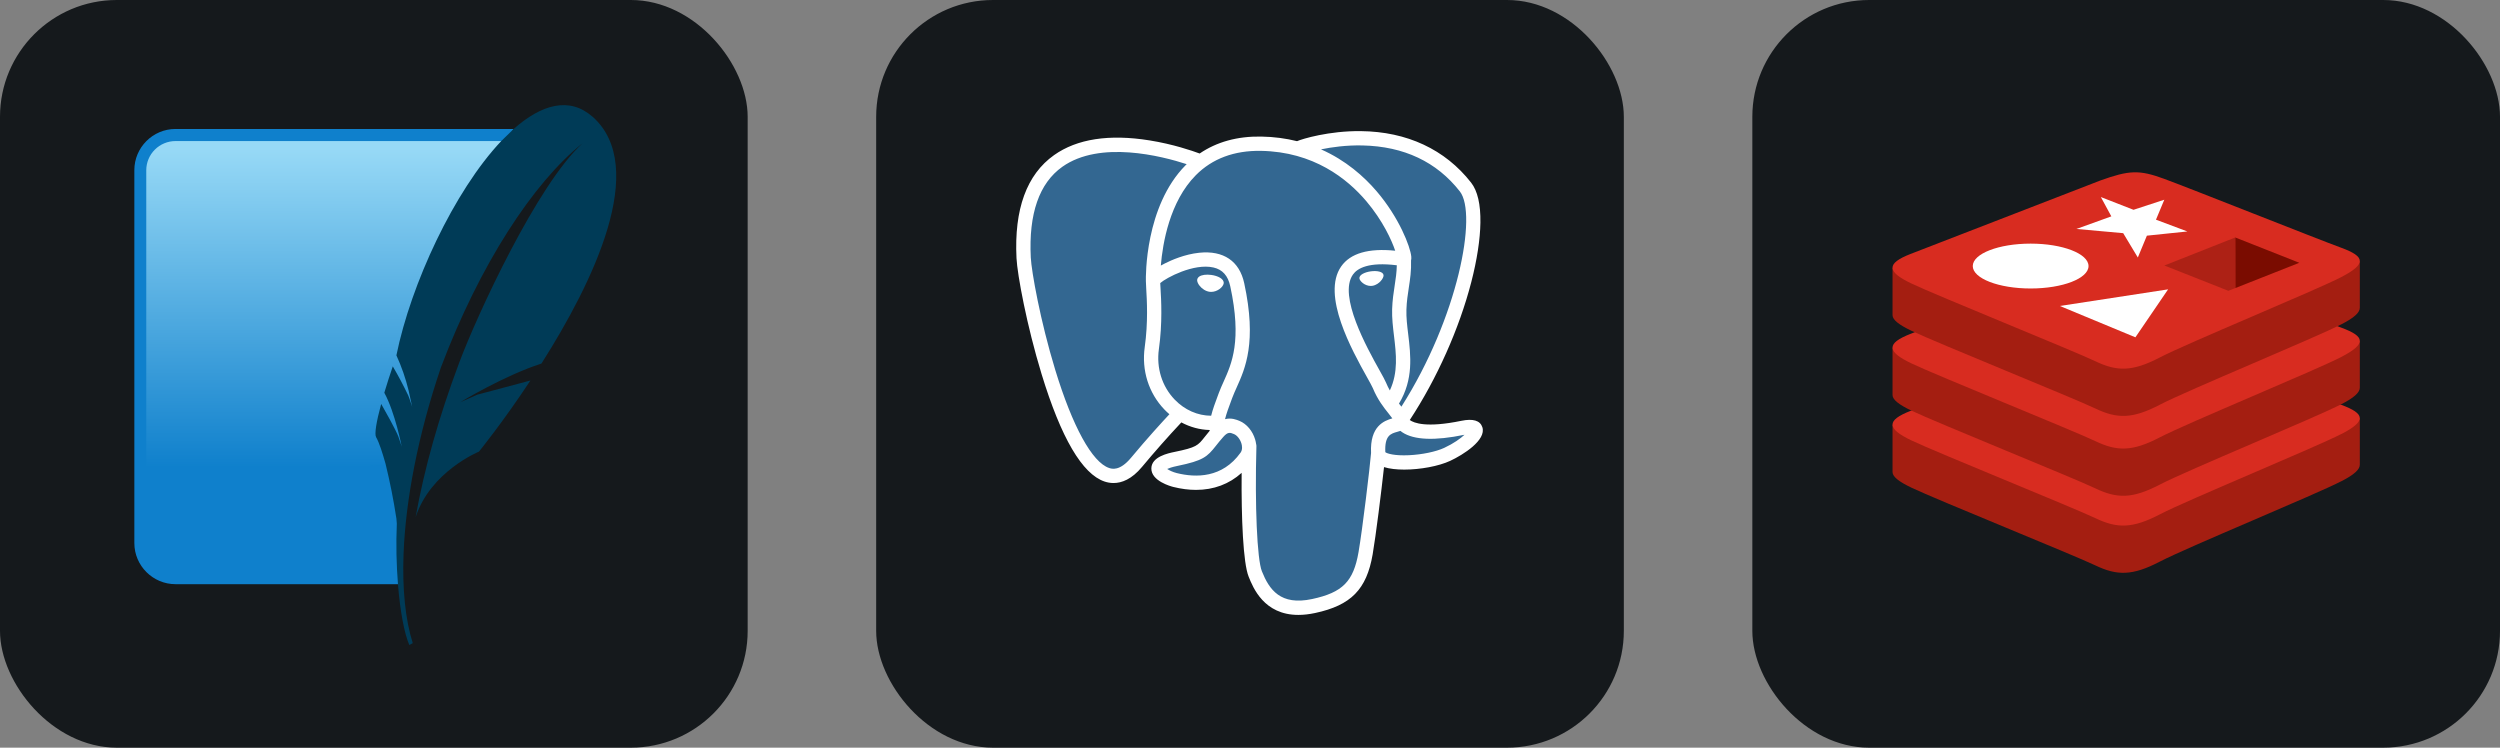 <svg width="160.5" height="48" viewBox="0 0 856 256" 
        fill="none" xmlns="http://www.w3.org/2000/svg" xmlns:xlink="http://www.w3.org/1999/xlink" version="1.1">
        <rect x="0" y="0" width="856" height="256" fill="#808080" stroke="none"/>
        <defs>
            <linearGradient id="icon_0_linearGradient" x1="120.215" y1="50.916" x2="120.215" y2="169.558" gradientUnits="userSpaceOnUse">
<stop stop-color="#97D9F6"/>
<stop offset="0.92" stop-color="#0F80CC"/>
<stop offset="1" stop-color="#0F80CC"/>
</linearGradient>


        </defs>
        
            <g transform="translate(0, 0)">
                <svg width="256" height="256" title="SQLite" viewBox="0 0 256 256" fill="none" xmlns="http://www.w3.org/2000/svg" id="sqlite">
<style>
#sqlite {
    rect {fill: #15191C}

    @media (prefers-color-scheme: light) {
        rect {fill: #F4F2ED}
    }
}
</style>
<rect width="256" height="256" rx="40" fill="#15191C"/>
<path d="M175.875 44.16H60.077C52.306 44.16 46 50.523 46 58.237V185.944C46 193.715 52.363 200.021 60.077 200.021H136.375C135.53 162.069 148.481 88.418 175.903 44.047L175.875 44.16Z" fill="#0F80CC"/>
<path d="M171.652 48.298H60.077C57.429 48.306 54.891 49.361 53.018 51.234C51.145 53.106 50.09 55.644 50.082 58.293V176.681C75.365 166.968 113.289 158.606 139.528 159C147.618 121.387 158.334 84.393 171.652 48.298Z" fill="url(#icon_0_linearGradient)"/>
<path d="M202.903 39.993C194.964 32.954 185.363 35.77 175.875 44.159L171.652 48.27C155.435 65.444 140.682 97.314 135.727 121.668C137.493 125.525 138.888 129.541 139.894 133.662L140.513 136.477L141.133 139.349C141.133 139.349 140.992 138.786 140.401 137.096L140.007 135.97C139.928 135.762 139.843 135.555 139.753 135.351C138.139 131.975 136.382 128.668 134.489 125.441C133.464 128.434 132.497 131.447 131.589 134.478C135.305 141.291 137.557 152.947 137.557 152.947C137.557 152.947 137.36 152.187 136.431 149.569C135.587 147.232 131.476 139.996 130.519 138.307C128.83 144.501 128.182 148.668 128.773 149.681C129.899 151.652 131.026 155.312 132.011 158.803C133.531 164.994 134.771 171.251 135.727 177.554L135.868 179.299C135.576 186.34 135.717 193.392 136.29 200.415C137.022 209.227 138.402 216.801 140.147 220.855L141.33 220.207C138.796 212.212 137.726 201.766 138.177 189.688C138.881 171.247 143.104 149.006 150.959 125.835C164.276 90.558 182.632 62.46 199.468 49.058C184.124 62.91 163.375 107.732 157.181 124.314C150.227 142.896 145.3 160.352 142.315 177.047C147.439 161.393 163.994 154.636 163.994 154.636C163.994 154.636 172.159 144.613 181.619 130.283L163.459 135.126L157.603 137.716C157.603 137.716 172.525 128.622 185.391 124.483C203.044 96.695 222.273 57.195 202.903 39.964" fill="#003B57"/>

</svg>
            </g>

            <g transform="translate(300, 0)">
                <svg width="256" height="256" title="PostgreSQL" viewBox="0 0 256 256" fill="none" xmlns="http://www.w3.org/2000/svg" id="postgresql">
<style>
#postgresql {
    rect {fill: #15191C}

    @media (prefers-color-scheme: light) {
        rect {fill: #F4F2ED}
    }
}
</style>
<rect width="256" height="256" rx="40" fill="#15191C"/>
<path d="M200.984 146.729C181.235 150.803 179.877 144.117 179.877 144.117C200.729 113.176 209.446 73.902 201.924 64.289C181.402 38.069 145.878 50.47 145.285 50.791L145.094 50.826C141.192 50.015 136.826 49.533 131.918 49.453C122.982 49.307 116.204 51.796 111.06 55.696C111.06 55.696 47.688 29.59 50.636 88.53C51.263 101.069 68.608 183.407 89.296 158.537C96.858 149.443 104.165 141.754 104.165 141.754C107.793 144.164 112.138 145.394 116.692 144.952L117.046 144.652C116.935 145.781 116.986 146.886 117.187 148.193C111.857 154.148 113.424 155.193 102.77 157.386C91.989 159.608 98.322 163.563 102.457 164.598C107.47 165.851 119.067 167.627 126.903 156.657L126.591 157.909C128.679 159.582 130.145 168.788 129.899 177.135C129.653 185.481 129.489 191.211 131.134 195.687C132.781 200.163 134.42 210.233 148.427 207.232C160.129 204.724 166.194 198.225 167.038 187.383C167.637 179.676 168.992 180.816 169.077 173.925L170.164 170.663C171.417 160.215 170.363 156.844 177.573 158.412L179.326 158.566C184.632 158.807 191.578 157.712 195.655 155.818C204.432 151.744 209.638 144.942 200.983 146.729H200.984Z" fill="#336791"/>
<path d="M114.769 94.138C112.99 93.89 111.378 94.119 110.562 94.737C110.104 95.084 109.962 95.486 109.924 95.763C109.821 96.497 110.335 97.309 110.651 97.727C111.545 98.912 112.851 99.726 114.143 99.905C114.33 99.932 114.517 99.944 114.702 99.944C116.857 99.944 118.817 98.266 118.989 97.027C119.205 95.476 116.953 94.441 114.769 94.138ZM173.727 94.187C173.557 92.971 171.394 92.624 169.341 92.91C167.29 93.195 165.302 94.121 165.468 95.34C165.601 96.287 167.312 97.905 169.337 97.905C169.509 97.905 169.681 97.894 169.855 97.869C171.207 97.682 172.199 96.823 172.671 96.328C173.388 95.574 173.804 94.733 173.727 94.187Z" fill="white"/>
<path d="M207.556 146.267C206.803 143.99 204.379 143.257 200.352 144.088C188.396 146.556 184.114 144.847 182.708 143.812C192.002 129.654 199.647 112.54 203.772 96.572C205.725 89.008 206.804 81.984 206.893 76.258C206.99 69.975 205.92 65.357 203.712 62.536C194.813 51.164 181.751 45.063 165.939 44.896C155.069 44.774 145.885 47.556 144.105 48.338C140.356 47.406 136.268 46.833 131.818 46.76C123.658 46.628 116.605 48.582 110.765 52.564C108.228 51.62 101.673 49.369 93.655 48.078C79.795 45.846 68.781 47.537 60.921 53.105C51.542 59.75 47.213 71.627 48.051 88.407C48.334 94.052 51.55 111.419 56.627 128.05C63.308 149.94 70.572 162.332 78.214 164.882C79.108 165.18 80.14 165.388 81.277 165.388C84.065 165.388 87.483 164.132 91.039 159.857C95.376 154.653 99.863 149.577 104.494 144.632C107.498 146.245 110.798 147.145 114.174 147.235C114.18 147.324 114.189 147.412 114.197 147.5C113.616 148.193 113.047 148.896 112.49 149.608C110.151 152.577 109.665 153.195 102.136 154.745C99.995 155.188 94.307 156.36 94.223 160.347C94.133 164.703 100.947 166.532 101.723 166.726C104.428 167.404 107.035 167.738 109.52 167.738C115.565 167.738 120.885 165.751 125.137 161.907C125.006 177.436 125.653 192.739 127.518 197.401C129.045 201.218 132.776 210.547 144.56 210.546C146.29 210.546 148.193 210.345 150.287 209.896C162.586 207.259 167.927 201.823 169.993 189.839C171.098 183.434 172.996 168.14 173.888 159.936C175.771 160.524 178.196 160.793 180.817 160.792C186.283 160.792 192.591 159.631 196.547 157.795C200.991 155.731 209.01 150.667 207.556 146.267ZM178.267 90.831C178.226 93.252 177.893 95.451 177.54 97.746C177.159 100.215 176.766 102.767 176.667 105.864C176.57 108.879 176.946 112.014 177.31 115.045C178.046 121.168 178.801 127.471 175.878 133.691C175.393 132.83 174.96 131.941 174.583 131.028C174.22 130.148 173.431 128.733 172.339 126.776C168.089 119.155 158.139 101.309 163.233 94.027C164.75 91.859 168.601 89.631 178.267 90.831ZM166.55 49.8C180.717 50.113 191.924 55.413 199.858 65.552C205.944 73.329 199.243 108.715 179.843 139.242C179.648 138.994 179.452 138.747 179.255 138.5L179.009 138.194C184.022 129.915 183.042 121.724 182.17 114.461C181.811 111.481 181.472 108.666 181.559 106.022C181.648 103.219 182.018 100.816 182.377 98.491C182.817 95.627 183.265 92.663 183.142 89.17C183.234 88.803 183.271 88.37 183.223 87.856C182.907 84.506 179.082 74.48 171.286 65.404C167.022 60.441 160.803 54.886 152.311 51.139C155.964 50.382 160.958 49.676 166.55 49.8ZM87.276 156.728C83.358 161.438 80.652 160.535 79.763 160.239C73.965 158.305 67.238 146.052 61.307 126.622C56.176 109.809 53.177 92.903 52.939 88.162C52.19 73.169 55.824 62.72 63.742 57.104C76.627 47.967 97.812 53.436 106.325 56.21C106.203 56.331 106.075 56.444 105.954 56.566C91.985 70.674 92.317 94.776 92.351 96.25C92.35 96.819 92.398 97.623 92.463 98.73C92.703 102.784 93.151 110.33 91.955 118.874C90.845 126.814 93.293 134.586 98.67 140.196C99.222 140.771 99.802 141.318 100.408 141.835C98.014 144.399 92.813 150.067 87.276 156.728ZM102.203 136.81C97.87 132.288 95.901 125.998 96.802 119.551C98.064 110.525 97.599 102.664 97.348 98.441C97.313 97.85 97.282 97.332 97.264 96.923C99.305 95.114 108.761 90.047 115.506 91.592C118.583 92.297 120.458 94.393 121.238 97.997C125.273 116.659 121.772 124.438 118.959 130.688C118.379 131.976 117.831 133.193 117.364 134.452L117.001 135.426C116.083 137.887 115.229 140.175 114.7 142.348C110.093 142.335 105.611 140.366 102.203 136.81V136.81ZM102.91 161.978C101.565 161.642 100.355 161.059 99.645 160.574C100.238 160.296 101.293 159.916 103.124 159.539C111.98 157.716 113.348 156.429 116.335 152.636C117.02 151.766 117.796 150.781 118.871 149.58L118.872 149.579C120.474 147.786 121.206 148.09 122.534 148.641C123.611 149.086 124.659 150.436 125.084 151.92C125.285 152.622 125.511 153.952 124.772 154.988C118.532 163.725 109.44 163.613 102.91 161.978ZM149.261 205.11C138.426 207.432 134.59 201.904 132.062 195.584C130.43 191.504 129.628 173.105 130.197 152.787C130.205 152.517 130.166 152.256 130.092 152.01C130.025 151.525 129.924 151.045 129.789 150.574C128.943 147.618 126.881 145.145 124.407 144.12C123.425 143.713 121.621 142.966 119.454 143.52C119.916 141.616 120.717 139.465 121.587 137.136L121.951 136.156C122.361 135.052 122.877 133.908 123.421 132.696C126.365 126.157 130.397 117.199 126.021 96.963C124.382 89.384 118.909 85.682 110.612 86.542C105.638 87.057 101.088 89.064 98.818 90.214C98.33 90.461 97.883 90.701 97.466 90.933C98.1 83.296 100.493 69.024 109.446 59.994C115.083 54.31 122.591 51.502 131.737 51.654C149.76 51.949 161.317 61.197 167.84 68.905C173.46 75.547 176.504 82.237 177.718 85.846C168.584 84.916 162.372 86.719 159.223 91.222C152.372 101.015 162.971 120.024 168.065 129.159C168.999 130.833 169.805 132.28 170.059 132.895C171.718 136.915 173.865 139.599 175.433 141.558C175.914 142.159 176.38 142.741 176.735 143.25C173.968 144.047 168.999 145.89 169.452 155.101C169.087 159.723 166.49 181.362 165.17 189.008C163.428 199.108 159.712 202.87 149.261 205.111V205.11ZM194.487 153.356C191.658 154.669 186.924 155.654 182.427 155.866C177.459 156.098 174.931 155.309 174.336 154.824C174.057 149.084 176.193 148.484 178.454 147.849C178.809 147.749 179.156 147.652 179.491 147.535C179.699 147.704 179.926 147.872 180.176 148.037C184.168 150.672 191.289 150.956 201.342 148.881L201.453 148.859C200.097 150.127 197.776 151.828 194.487 153.356Z" fill="white"/>
</svg>
            </g>

            <g transform="translate(600, 0)">
                <svg width="256" height="256" title="Redis" viewBox="0 0 256 256" fill="none" xmlns="http://www.w3.org/2000/svg" id="redis">
<style>
#redis {
    rect {fill: #15191C}

    @media (prefers-color-scheme: light) {
        rect {fill: #F4F2ED}
    }
}
</style>
<rect width="256" height="256" rx="40" fill="#15191C"/>
<path d="M201.726 164.742C193.188 169.196 148.96 187.38 139.544 192.287C130.127 197.195 124.898 197.149 117.457 193.593C110.017 190.039 62.952 171.028 54.468 166.973C50.227 164.945 48.004 163.24 48.004 161.628V145.455C48.004 145.455 109.284 132.115 119.179 128.565C129.075 125.014 132.498 124.887 140.923 127.971C149.347 131.054 199.682 140.136 208 143.186V159.135C208 160.734 206.083 162.527 201.735 164.751L201.726 164.742Z" fill="#A41E11"/>
<path d="M201.727 148.564C193.188 153.018 148.96 171.202 139.544 176.109C130.127 181.017 124.898 180.97 117.457 177.416C110.017 173.861 62.952 154.85 54.468 150.795C45.985 146.74 45.815 143.954 54.142 140.691L119.175 115.513C129.067 111.967 132.494 111.835 140.918 114.919C149.342 118.003 193.303 135.5 201.617 138.596C209.93 141.693 210.257 144.153 201.718 148.607L201.727 148.564Z" fill="#D82C20"/>
<path d="M201.726 138.367C193.188 142.821 148.96 161.005 139.544 165.912C130.127 170.82 124.898 170.773 117.457 167.219C110.017 163.664 62.952 144.653 54.468 140.599C50.227 138.57 48.004 136.866 48.004 135.254V119.08C48.004 119.08 109.284 105.74 119.179 102.19C129.075 98.64 132.498 98.512 140.923 101.596C149.347 104.68 199.682 113.761 208 116.811V132.76C208 134.358 206.083 136.153 201.735 138.375L201.726 138.367Z" fill="#A41E11"/>
<path d="M201.727 122.193C193.188 126.647 148.96 144.831 139.544 149.739C130.127 154.647 124.898 154.6 117.457 151.046C110.017 147.491 62.952 128.48 54.468 124.425C45.985 120.369 45.815 117.583 54.142 114.321L119.175 89.147C129.067 85.596 132.494 85.469 140.918 88.553C149.342 91.636 193.303 109.137 201.625 112.179C209.947 115.221 210.266 117.736 201.727 122.189V122.193Z" fill="#D82C20"/>
<path d="M201.726 111.017C193.188 115.47 148.96 133.654 139.544 138.566C130.127 143.478 124.898 143.427 117.457 139.873C110.017 136.318 62.952 117.307 54.468 113.252C50.227 111.225 48.004 109.52 48.004 107.908V91.725C48.004 91.725 109.284 78.385 119.179 74.835C129.075 71.285 132.498 71.158 140.923 74.241C149.347 77.325 199.682 86.406 208 89.456V105.405C208 107.005 206.083 108.798 201.735 111.021L201.726 111.017Z" fill="#A41E11"/>
<path d="M201.727 94.839C193.188 99.293 148.96 117.477 139.544 122.385C130.127 127.292 124.898 127.246 117.457 123.691C110.017 120.137 62.952 101.125 54.468 97.07C45.985 93.015 45.815 90.228 54.142 86.966L119.175 61.792C129.067 58.242 132.494 58.114 140.918 61.198C149.342 64.282 193.303 81.783 201.625 84.824C209.947 87.866 210.266 90.381 201.727 94.835V94.839Z" fill="#D82C20"/>
<path d="M131.994 88.171L126.98 79.836L110.972 78.394L122.917 74.084L119.332 67.467L130.514 71.836L141.058 68.383L138.207 75.221L148.956 79.251L135.094 80.693L131.994 88.171ZM105.288 104.764L142.36 99.072L131.162 115.496L105.288 104.764Z" fill="white"/>
<path d="M95.294 98.779C106.239 98.779 115.112 95.34 115.112 91.098C115.112 86.855 106.239 83.416 95.294 83.416C84.35 83.416 75.477 86.855 75.477 91.098C75.477 95.34 84.35 98.779 95.294 98.779Z" fill="white"/>
<path d="M187.288 89.978L165.359 98.639L165.342 81.304L187.288 89.978Z" fill="#7A0C00"/>
<path d="M165.363 98.639L162.988 99.573L141.075 90.911L165.35 81.308L165.363 98.639Z" fill="#AD2115"/>
</svg>
            </g>
    </svg>